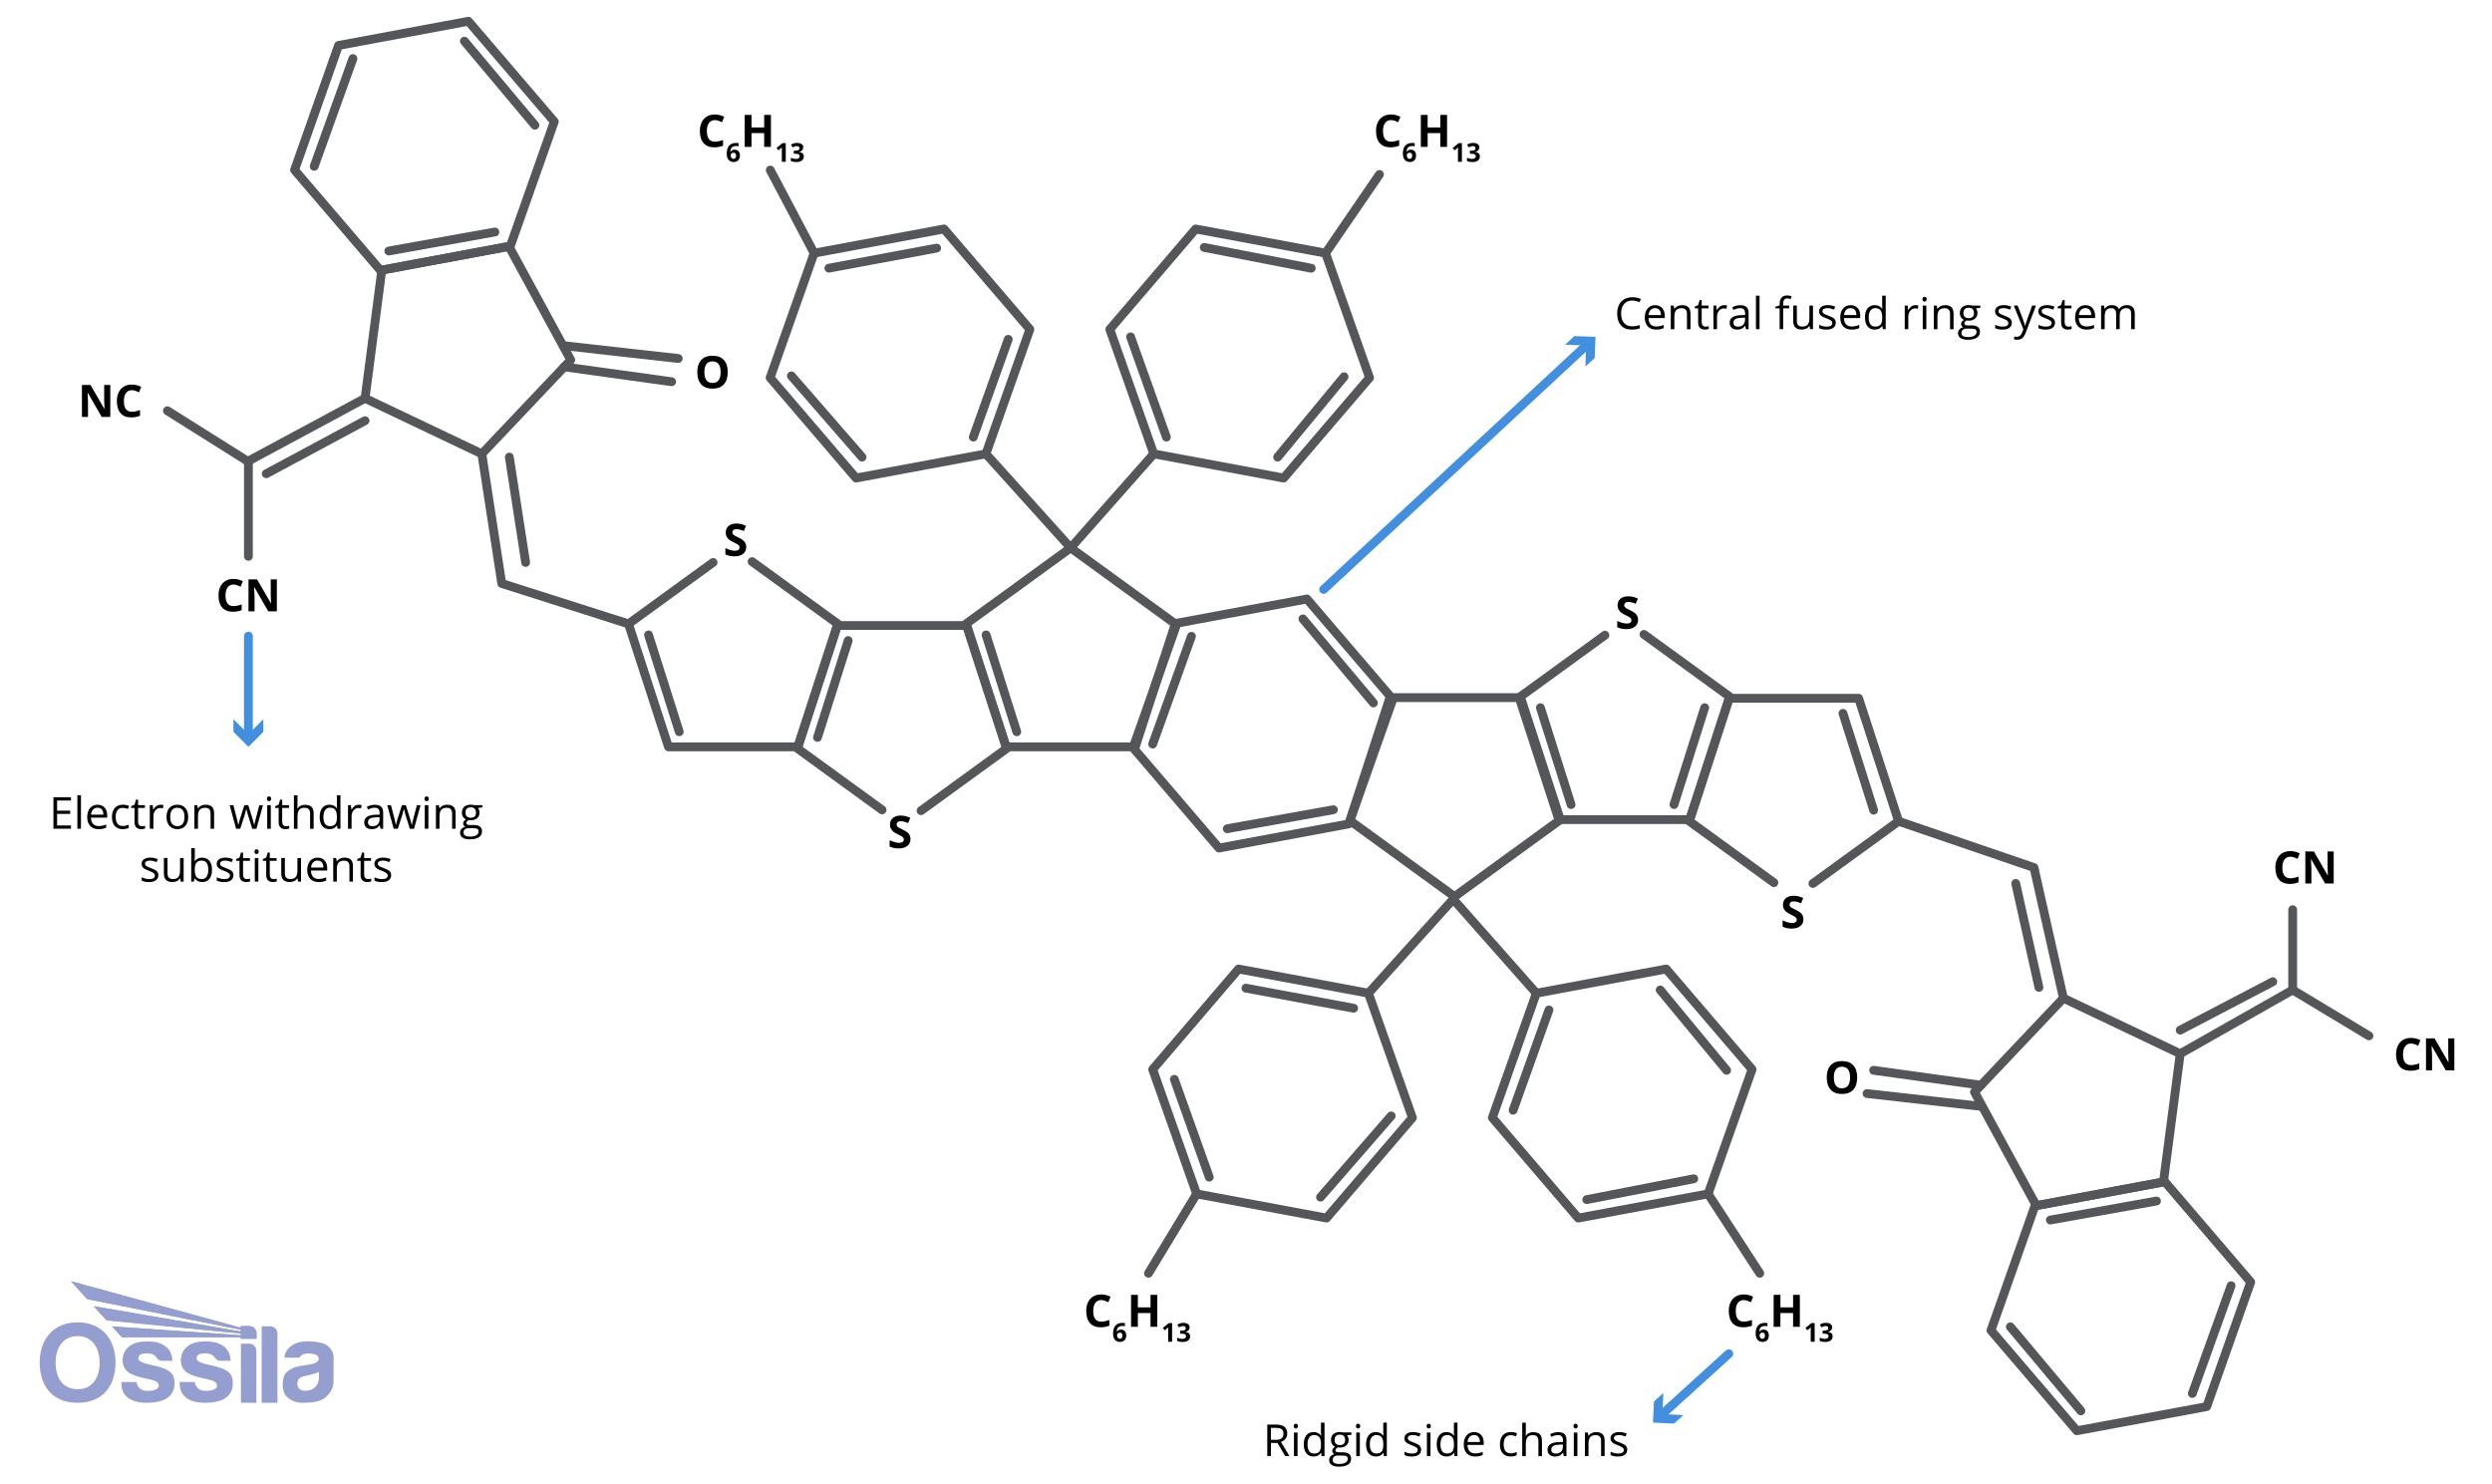 <svg viewBox="0 0 848 505.19" xmlns:xlink="http://www.w3.org/1999/xlink" height="505.19" width="848" xmlns="http://www.w3.org/2000/svg" data-name="Layer 2" id="Layer_2">
  <defs>
    <style>
      .cls-1 {
        stroke: #418fde;
      }

      .cls-1, .cls-2 {
        stroke-linecap: round;
        stroke-linejoin: round;
        stroke-width: 3px;
      }

      .cls-1, .cls-2, .cls-3 {
        fill: none;
      }

      .cls-2 {
        stroke: #54565a;
      }

      .cls-4 {
        clip-path: url(#clippath-1);
      }

      .cls-5 {
        fill: #949fd0;
      }

      .cls-6 {
        clip-path: url(#clippath-3);
      }

      .cls-7 {
        fill: #418fde;
      }

      .cls-8 {
        clip-path: url(#clippath-2);
      }

      .cls-9 {
        clip-path: url(#clippath);
      }
    </style>
    <clipPath id="clippath">
      <rect height="41.42" width="100" y="436.03" x="13.51" class="cls-3"></rect>
    </clipPath>
    <clipPath id="clippath-1">
      <rect height="41.42" width="100" y="436.03" x="13.51" class="cls-3"></rect>
    </clipPath>
    <clipPath id="clippath-2">
      <path d="M24.13,436.03l5.53,6.12,52.26,10.41v.6l-50.05-8.61,4.36,4.8,45.69,4.5v.59c-14.65-1.01-29.15-1.99-43.79-3l3.34,3.68c13.52,0,26.92,0,40.44,0v.51h5.38v-1.79c0-1.39-1.11-2.53-2.47-2.53h-2.91v.56l-57.79-15.84Z" class="cls-3"></path>
    </clipPath>
    <clipPath id="clippath-3">
      <rect height="41.42" width="100" y="436.03" x="13.51" class="cls-3"></rect>
    </clipPath>
  </defs>
  <path d="M313.43,275.91l29.15-21.18-13.6-41.85h-44.01l-13.6,41.85,28.78,20.91" class="cls-2"></path>
  <line y2="250.97" x2="278.19" y1="218.01" x1="288.63" class="cls-2"></line>
  <path d="M255.93,191.15l29.15,21.18-13.6,41.85h-44.01l-13.6-41.85,28.78-20.91" class="cls-2"></path>
  <line y2="216.09" x2="220.69" y1="249.05" x1="231.14" class="cls-2"></line>
  <polygon points="364.33 186.46 328.73 212.33 342.33 254.18 386.34 254.18 399.93 212.33 364.33 186.46" class="cls-2"></polygon>
  <line y2="216.09" x2="335.55" y1="249.05" x1="345.99" class="cls-2"></line>
  <path d="M309.82,285.58c0,.98-.35,1.76-1.06,2.32-.71.57-1.69.85-2.95.85-1.16,0-2.19-.22-3.08-.65v-2.14c.73.33,1.36.56,1.86.69s.97.2,1.4.2c.51,0,.89-.1,1.16-.29.27-.19.41-.48.41-.86,0-.21-.06-.4-.18-.57-.12-.17-.29-.33-.52-.48-.23-.15-.7-.4-1.41-.74-.66-.31-1.16-.61-1.5-.9-.33-.29-.6-.62-.8-1-.2-.38-.3-.83-.3-1.34,0-.96.33-1.72.98-2.27s1.55-.83,2.7-.83c.57,0,1.1.07,1.62.2.51.13,1.05.32,1.61.57l-.74,1.79c-.58-.24-1.06-.4-1.44-.5-.38-.09-.75-.14-1.12-.14-.44,0-.77.1-1,.31-.23.2-.35.47-.35.8,0,.2.05.38.14.53.09.15.24.3.45.44.21.14.69.4,1.46.76,1.02.49,1.71.97,2.09,1.46s.57,1.09.57,1.8Z"></path>
  <path d="M253.93,186.18c0,.98-.35,1.76-1.06,2.32-.71.57-1.69.85-2.95.85-1.16,0-2.19-.22-3.08-.65v-2.14c.73.33,1.36.56,1.86.69.51.13.97.2,1.4.2.51,0,.89-.1,1.16-.29.27-.19.41-.48.41-.86,0-.21-.06-.4-.18-.57-.12-.17-.29-.33-.52-.48-.23-.15-.7-.4-1.41-.74-.66-.31-1.16-.61-1.5-.9-.33-.29-.6-.62-.8-1-.2-.38-.3-.83-.3-1.34,0-.96.33-1.72.98-2.27.65-.55,1.55-.83,2.7-.83.57,0,1.1.07,1.62.2.51.13,1.05.32,1.61.57l-.74,1.79c-.58-.24-1.06-.4-1.44-.5-.38-.09-.75-.14-1.12-.14-.44,0-.77.1-1,.31-.23.2-.35.47-.35.8,0,.2.05.38.14.53s.24.3.45.44c.21.14.69.4,1.46.76,1.02.49,1.71.97,2.09,1.46s.57,1.09.57,1.8Z"></path>
  <g>
    <polygon points="321.23 77.93 277.04 86.16 262.07 128.55 291.3 162.7 335.49 154.47 350.45 112.08 321.23 77.93" class="cls-2"></polygon>
    <line y2="84.44" x2="318.73" y1="91.27" x1="282.07" class="cls-2"></line>
    <line y2="155.57" x2="293.34" y1="127.93" x1="269.3" class="cls-2"></line>
    <line y2="115.49" x2="343.09" y1="148.76" x1="331.2" class="cls-2"></line>
  </g>
  <g>
    <polygon points="458.99 280.4 414.8 288.63 385.57 254.48 400.54 212.09 444.73 203.86 473.95 238.01 458.99 280.4" class="cls-2"></polygon>
    <line y2="275.58" x2="453.74" y1="282.05" x1="417.63" class="cls-2"></line>
    <line y2="216.56" x2="405.43" y1="253.24" x1="392.25" class="cls-2"></line>
    <line y2="239.24" x2="467.36" y1="210.64" x1="443.36" class="cls-2"></line>
  </g>
  <g>
    <polygon points="406.88 77.93 451.07 86.16 466.04 128.55 436.81 162.7 392.62 154.47 377.66 112.08 406.88 77.93" class="cls-2"></polygon>
    <line y2="84.21" x2="409.78" y1="91.3" x1="446.2" class="cls-2"></line>
    <line y2="155.57" x2="434.77" y1="128.23" x1="457.37" class="cls-2"></line>
    <line y2="114.64" x2="384.72" y1="148.76" x1="396.91" class="cls-2"></line>
  </g>
  <polyline points="335.49 154.47 364.33 186.46 392.62 154.47" class="cls-2"></polyline>
  <polygon points="494.96 305.15 459.36 279.28 472.96 237.43 516.97 237.43 530.56 279.28 494.96 305.15" class="cls-2"></polygon>
  <path d="M616.92,300.68l29.15-21.18-13.6-41.85h-44.01l-13.6,41.85,28.78,20.91" class="cls-2"></path>
  <line y2="275.74" x2="637.58" y1="242.78" x1="627.14" class="cls-2"></line>
  <path d="M559.42,215.92l29.15,21.18-13.6,41.85h-44.01l-13.6-41.85,28.78-20.91" class="cls-2"></path>
  <line y2="240.86" x2="524.18" y1="273.83" x1="534.62" class="cls-2"></line>
  <path d="M557.42,210.95c0,.98-.35,1.76-1.06,2.32s-1.69.85-2.95.85c-1.16,0-2.19-.22-3.08-.65v-2.14c.73.33,1.36.56,1.86.69.51.13.97.2,1.39.2.51,0,.89-.1,1.16-.29.27-.19.41-.48.41-.86,0-.21-.06-.4-.18-.57-.12-.17-.29-.33-.52-.48-.23-.15-.7-.4-1.41-.74-.67-.31-1.16-.61-1.5-.9-.33-.29-.6-.62-.8-1-.2-.38-.3-.83-.3-1.34,0-.96.33-1.72.98-2.27.65-.55,1.55-.83,2.7-.83.57,0,1.1.07,1.62.2.51.13,1.05.32,1.61.57l-.74,1.79c-.58-.24-1.06-.4-1.44-.5-.38-.09-.75-.14-1.12-.14-.44,0-.77.1-1,.31-.23.2-.35.47-.35.8,0,.2.05.38.14.53.09.15.24.3.45.44.21.14.69.4,1.46.76,1.02.49,1.71.97,2.09,1.46s.57,1.09.57,1.8Z"></path>
  <line y2="240.86" x2="580.08" y1="273.83" x1="569.64" class="cls-2"></line>
  <path d="M613.69,312.87c0,.98-.35,1.76-1.06,2.32s-1.69.85-2.95.85c-1.16,0-2.19-.22-3.08-.65v-2.14c.73.33,1.36.56,1.86.69.51.13.97.2,1.39.2.51,0,.89-.1,1.16-.29.27-.19.41-.48.41-.86,0-.21-.06-.4-.18-.57-.12-.17-.29-.33-.52-.48-.23-.15-.7-.4-1.41-.74-.67-.31-1.16-.61-1.5-.9-.33-.29-.6-.62-.8-1s-.3-.83-.3-1.34c0-.96.33-1.72.98-2.27.65-.55,1.55-.83,2.7-.83.57,0,1.1.07,1.62.2s1.05.32,1.61.57l-.74,1.79c-.58-.24-1.06-.4-1.44-.5-.38-.09-.75-.14-1.12-.14-.44,0-.77.1-1,.31-.23.2-.35.47-.35.8,0,.2.05.38.14.53.09.15.24.3.45.44.21.14.69.4,1.46.76,1.02.49,1.71.97,2.09,1.46s.57,1.09.57,1.8Z"></path>
  <g>
    <polygon points="421.47 329.79 465.66 338.03 480.63 380.41 451.4 414.56 407.21 406.33 392.25 363.95 421.47 329.79" class="cls-2"></polygon>
    <line y2="336.31" x2="423.97" y1="343.14" x1="460.63" class="cls-2"></line>
    <line y2="407.44" x2="449.36" y1="379.8" x1="473.4" class="cls-2"></line>
    <line y2="367.35" x2="399.62" y1="400.63" x1="411.5" class="cls-2"></line>
  </g>
  <g>
    <polygon points="537.06 414.56 581.25 406.33 596.21 363.95 566.99 329.79 522.8 338.03 507.83 380.41 537.06 414.56" class="cls-2"></polygon>
    <line y2="408.28" x2="539.95" y1="401.19" x1="576.37" class="cls-2"></line>
    <line y2="336.92" x2="564.95" y1="364.27" x1="587.55" class="cls-2"></line>
    <line y2="377.85" x2="514.9" y1="343.73" x1="527.09" class="cls-2"></line>
  </g>
  <polyline points="465.66 338.03 494.51 306.03 522.8 338.03" class="cls-2"></polyline>
  <polygon points="702.16 339.72 741.9 358.63 736.2 402.27 692.94 410.33 671.9 371.68 702.16 339.72" class="cls-2"></polygon>
  <g>
    <polygon points="692.47 410.42 736.66 402.18 765.89 436.33 750.92 478.72 706.73 486.95 677.51 452.8 692.47 410.42" class="cls-2"></polygon>
    <line y2="415.23" x2="697.72" y1="408.76" x1="733.83" class="cls-2"></line>
    <line y2="474.26" x2="746.03" y1="437.58" x1="759.21" class="cls-2"></line>
    <line y2="451.57" x2="684.1" y1="480.18" x1="708.1" class="cls-2"></line>
  </g>
  <polyline points="702.16 339.72 692.14 295.27 646.07 279.51" class="cls-2"></polyline>
  <polyline points="741.9 358.63 780.17 336.92 780.17 309.61" class="cls-2"></polyline>
  <line y2="336.92" x2="780.17" y1="352.54" x1="806.13" class="cls-2"></line>
  <line y2="336.06" x2="693.83" y1="300.68" x1="685.93" class="cls-2"></line>
  <line y2="334.12" x2="773.4" y1="350.59" x1="741.9" class="cls-2"></line>
  <g data-name="blue watermark" id="blue_watermark">
    <g class="cls-9">
      <g class="cls-4">
        <path d="M108.51,468.99c0,.67-.19,2.26-1.42,3.25-1.23.98-2.6,1.23-3.94,1.05-1.33-.17-2.02-1.36-1.98-2.43.04-1.06.5-1.99,2.13-2.44,1.63-.44,3.51-.67,5.22-1.46v2.02ZM109.02,456.97c-3.99-.91-7.2-.39-8.8.43-1.61.81-3.27,2.3-3.42,4.67h5.11s.57-1.37,2.75-1.41c2.18-.04,3.52.47,3.75,1.44.23.97-.58,1.72-1.92,2.05-1.33.33-3.46.56-4.95.87-1.49.31-4.18,1.43-4.84,3.23-.66,1.8-.68,4.24.06,5.9.74,1.67,3.19,3.39,6.44,3.29,3.25-.1,5.86-.31,7.78-2.05,1.92-1.74,2.52-3.56,2.52-5.44s.02-7.6.02-8.24-.5-3.83-4.49-4.74" class="cls-5"></path>
        <path d="M29.66,442.15l52.26,10.41v.6l-50.05-8.61,4.36,4.8,45.69,4.5v.59c-14.65-1.01-29.14-1.99-43.79-3l3.35,3.68c13.52,0,26.92,0,40.44,0v.51h5.38v-1.79c0-1.39-1.11-2.53-2.47-2.53h-2.91v.56l-57.79-15.84,5.53,6.12Z" class="cls-5"></path>
      </g>
      <g class="cls-8">
        <rect height="19.6" width="63.17" y="436.03" x="24.13" class="cls-5"></rect>
      </g>
      <g class="cls-6">
        <path d="M91.95,451.4h-2.91v26.04h5.38v-23.57c0-1.36-1.11-2.47-2.47-2.47" class="cls-5"></path>
        <path d="M84.82,457.3h-2.84v20.14h5.26v-17.72c0-1.33-1.09-2.42-2.42-2.42" class="cls-5"></path>
        <path d="M76.94,466.4c-1.82-1.1-4.06-1.45-6.73-2.11s-3.31-1.34-3.32-1.98c0-.64.37-1.3,1.13-1.49.76-.2,1.99-.35,3.27-.06,1.28.29,1.94,1.53,2.26,1.84.31.31.88.54,1.27.54h3.68c-.13-2.19-.81-3.8-2.4-4.96-1.59-1.16-3.54-1.82-7.53-1.59-3.99.23-6.11,2.28-6.79,4.62-.68,2.34.04,4.74,1.92,5.96,1.88,1.22,4.99,1.84,6.89,2.24,1.9.41,3.37,1,3.27,2.26-.1,1.27-2.23,1.93-4.78,1.61-2.54-.32-2.8-2.93-2.8-2.93h-5.13c-.17,3.35,1.43,5.17,3.5,6.13,2.07.97,5.61,1.32,9.37.48,3.75-.83,5.18-3.5,5.2-5.86.02-2.36-.46-3.62-2.28-4.72" class="cls-5"></path>
        <path d="M57.12,466.4c-1.82-1.1-4.06-1.45-6.73-2.11s-3.31-1.34-3.32-1.98c0-.64.37-1.3,1.13-1.49.76-.2,1.99-.35,3.27-.06,1.28.29,1.94,1.53,2.26,1.84.31.31.88.54,1.27.54h3.68c-.13-2.19-.81-3.8-2.4-4.96-1.59-1.16-3.54-1.82-7.53-1.59-3.99.23-6.11,2.28-6.79,4.62-.68,2.34.04,4.74,1.92,5.96,1.88,1.22,4.99,1.84,6.89,2.24,1.9.41,3.37,1,3.27,2.26-.1,1.27-2.23,1.93-4.78,1.61-2.54-.32-2.8-2.93-2.8-2.93h-5.13c-.17,3.35,1.43,5.17,3.5,6.13,2.07.97,5.61,1.32,9.36.48,3.75-.83,5.19-3.5,5.2-5.86.02-2.36-.46-3.62-2.28-4.72" class="cls-5"></path>
        <path d="M26.4,472.8c-5.19,0-7.48-4.06-7.48-9.05s2.52-9.02,7.49-9.02,7.49,4.04,7.49,9.02-2.31,9.05-7.5,9.05M26.41,450.05c-8.56,0-12.91,6.12-12.91,13.67s3.94,13.71,12.89,13.71,12.93-6.16,12.93-13.71-4.35-13.67-12.91-13.67" class="cls-5"></path>
      </g>
    </g>
  </g>
  <line y2="433.35" x2="390.82" y1="406.33" x1="407.21" class="cls-2"></line>
  <line y2="433.35" x2="598.83" y1="406.33" x1="581.25" class="cls-2"></line>
  <line y2="364.27" x2="637.58" y1="369.34" x1="674.11" class="cls-2"></line>
  <line y2="372.18" x2="635.33" y1="376.53" x1="674.11" class="cls-2"></line>
  <polygon points="163.96 154.47 124.22 135.56 129.93 91.92 173.19 83.86 194.22 122.52 163.96 154.47" class="cls-2"></polygon>
  <g>
    <polygon points="173.65 83.77 129.46 92.01 100.24 57.86 115.2 15.47 159.39 7.24 188.62 41.39 173.65 83.77" class="cls-2"></polygon>
    <line y2="78.96" x2="168.41" y1="85.43" x1="132.3" class="cls-2"></line>
    <line y2="19.93" x2="120.1" y1="56.61" x1="106.92" class="cls-2"></line>
    <line y2="42.62" x2="182.03" y1="14.01" x1="158.03" class="cls-2"></line>
  </g>
  <line y2="129.92" x2="228.55" y1="124.85" x1="192.01" class="cls-2"></line>
  <line y2="122.01" x2="230.8" y1="117.66" x1="192.01" class="cls-2"></line>
  <polyline points="163.96 154.47 170.74 198.58 213.87 212.33" class="cls-2"></polyline>
  <path d="M631.98,366.73c0,1.8-.45,3.18-1.34,4.15-.89.97-2.17,1.45-3.84,1.45s-2.95-.48-3.84-1.45c-.89-.97-1.34-2.36-1.34-4.17s.45-3.19,1.34-4.15,2.18-1.43,3.85-1.43,2.95.48,3.84,1.44c.88.96,1.33,2.35,1.33,4.15ZM624.04,366.73c0,1.21.23,2.13.69,2.75.46.62,1.15.92,2.07.92,1.84,0,2.76-1.22,2.76-3.67s-.92-3.68-2.75-3.68c-.92,0-1.61.31-2.08.93-.47.62-.7,1.53-.7,2.75Z"></path>
  <g>
    <path d="M779.39,291.57c-.87,0-1.54.33-2.02.98-.48.65-.71,1.56-.71,2.73,0,2.43.91,3.64,2.73,3.64.76,0,1.69-.19,2.78-.57v1.93c-.89.37-1.89.56-2.99.56-1.58,0-2.79-.48-3.63-1.44s-1.26-2.34-1.26-4.13c0-1.13.21-2.12.62-2.97.41-.85,1-1.5,1.77-1.96.77-.45,1.67-.68,2.71-.68s2.12.25,3.18.77l-.74,1.88c-.41-.19-.82-.36-1.23-.51-.41-.14-.82-.22-1.21-.22Z"></path>
    <path d="M794.13,300.68h-2.93l-4.73-8.23h-.07c.09,1.45.14,2.49.14,3.11v5.12h-2.06v-10.88h2.91l4.72,8.15h.05c-.07-1.41-.11-2.41-.11-3v-5.15h2.08v10.88Z"></path>
  </g>
  <g>
    <path d="M820.45,355.15c-.87,0-1.54.33-2.02.98-.48.65-.71,1.56-.71,2.73,0,2.43.91,3.64,2.73,3.64.76,0,1.69-.19,2.78-.57v1.93c-.89.37-1.89.56-2.99.56-1.58,0-2.79-.48-3.63-1.44s-1.26-2.34-1.26-4.13c0-1.13.21-2.12.62-2.97.41-.85,1-1.5,1.77-1.96.77-.45,1.67-.68,2.71-.68s2.12.25,3.18.77l-.74,1.88c-.41-.19-.82-.36-1.23-.51-.41-.14-.82-.22-1.21-.22Z"></path>
    <path d="M835.19,364.27h-2.93l-4.73-8.23h-.07c.09,1.45.14,2.49.14,3.11v5.12h-2.06v-10.88h2.91l4.72,8.15h.05c-.07-1.41-.11-2.41-.11-3v-5.15h2.08v10.88Z"></path>
  </g>
  <path d="M247.64,126.67c0,1.8-.45,3.18-1.34,4.15-.89.97-2.17,1.45-3.84,1.45s-2.95-.48-3.84-1.45c-.89-.97-1.34-2.36-1.34-4.17s.45-3.19,1.34-4.15c.9-.95,2.18-1.43,3.85-1.43s2.95.48,3.84,1.44c.89.96,1.33,2.35,1.33,4.15ZM239.7,126.67c0,1.22.23,2.13.69,2.75.46.61,1.15.92,2.07.92,1.84,0,2.76-1.22,2.76-3.67s-.92-3.68-2.75-3.68c-.92,0-1.61.31-2.08.93-.47.62-.7,1.53-.7,2.75Z"></path>
  <g>
    <path d="M79.47,198.94c-.87,0-1.54.33-2.02.98-.48.65-.71,1.56-.71,2.73,0,2.43.91,3.64,2.73,3.64.76,0,1.69-.19,2.77-.57v1.93c-.89.37-1.89.56-2.99.56-1.58,0-2.79-.48-3.63-1.44-.84-.96-1.26-2.34-1.26-4.13,0-1.13.21-2.12.62-2.97s1-1.5,1.77-1.96c.77-.45,1.68-.68,2.71-.68s2.12.26,3.18.77l-.74,1.87c-.41-.19-.82-.36-1.23-.51-.41-.14-.82-.22-1.21-.22Z"></path>
    <path d="M94.21,208.06h-2.93l-4.73-8.23h-.07c.09,1.45.14,2.49.14,3.11v5.12h-2.06v-10.88h2.91l4.72,8.15h.05c-.07-1.41-.11-2.41-.11-3v-5.15h2.08v10.88Z"></path>
  </g>
  <g>
    <path d="M37.53,141.9h-2.93l-4.73-8.23h-.07c.09,1.45.14,2.49.14,3.11v5.12h-2.06v-10.88h2.91l4.72,8.15h.05c-.07-1.41-.11-2.41-.11-3v-5.15h2.08v10.88Z"></path>
    <path d="M44.88,132.79c-.87,0-1.54.33-2.02.98-.48.65-.71,1.56-.71,2.73,0,2.43.91,3.64,2.73,3.64.76,0,1.69-.19,2.77-.57v1.93c-.89.37-1.89.56-2.99.56-1.58,0-2.79-.48-3.63-1.44-.84-.96-1.26-2.34-1.26-4.13,0-1.13.21-2.12.62-2.97s1-1.5,1.77-1.96c.77-.45,1.68-.68,2.71-.68s2.12.26,3.18.77l-.74,1.87c-.41-.19-.82-.36-1.23-.51-.41-.14-.82-.22-1.21-.22Z"></path>
  </g>
  <line y2="191.43" x2="178.87" y1="155.57" x1="173.32" class="cls-2"></line>
  <polyline points="124.22 135.56 84.34 157.01 56.97 139.8" class="cls-2"></polyline>
  <line y2="157.01" x2="84.53" y1="189.35" x1="84.53" class="cls-2"></line>
  <line y2="143.18" x2="124.22" y1="161.24" x1="90.6" class="cls-2"></line>
  <line y2="57.87" x2="262.11" y1="86.16" x1="277.04" class="cls-2"></line>
  <line y2="59.38" x2="469.41" y1="86.16" x1="451.07" class="cls-2"></line>
  <g>
    <path d="M473.35,40.87c-.87,0-1.54.33-2.02.98-.48.65-.71,1.56-.71,2.73,0,2.43.91,3.64,2.73,3.64.76,0,1.69-.19,2.78-.57v1.93c-.89.37-1.89.56-2.99.56-1.58,0-2.79-.48-3.63-1.44-.84-.96-1.26-2.34-1.26-4.13,0-1.13.21-2.12.62-2.97.41-.85,1-1.5,1.77-1.96.77-.45,1.67-.68,2.71-.68s2.12.26,3.18.77l-.74,1.87c-.41-.19-.82-.36-1.23-.51-.41-.14-.82-.22-1.21-.22Z"></path>
    <path d="M477.38,52.37c0-1.25.26-2.19.8-2.8.53-.61,1.33-.92,2.38-.92.36,0,.64.02.85.06v1.07c-.26-.06-.51-.09-.76-.09-.46,0-.83.07-1.12.21-.29.14-.51.34-.65.62-.14.27-.23.66-.26,1.16h.06c.29-.49.74-.74,1.38-.74.57,0,1.01.18,1.33.53.32.36.48.85.48,1.47,0,.68-.19,1.21-.57,1.61s-.91.59-1.59.59c-.47,0-.88-.11-1.23-.33-.35-.22-.62-.53-.81-.95s-.28-.92-.28-1.51ZM479.67,54.08c.29,0,.51-.1.66-.29s.23-.47.23-.82c0-.31-.07-.55-.21-.73-.14-.18-.36-.27-.65-.27-.27,0-.5.09-.7.26s-.29.38-.29.62c0,.34.09.63.27.87.18.24.41.36.69.36Z"></path>
    <path d="M492.42,49.99h-2.3v-4.69h-4.31v4.69h-2.31v-10.88h2.31v4.26h4.31v-4.26h2.3v10.88Z"></path>
    <path d="M497.47,55.06h-1.34v-4.27s.04-.66.04-.66c-.22.22-.38.37-.46.44l-.73.59-.65-.81,2.04-1.63h1.1v6.34Z"></path>
    <path d="M503.41,50.14c0,.4-.12.73-.36,1.01-.24.28-.58.47-1.01.57v.03c.51.06.9.22,1.16.47.26.25.39.58.39,1,0,.61-.22,1.08-.66,1.42s-1.07.51-1.9.51c-.69,0-1.3-.11-1.83-.34v-1.14c.25.12.52.23.81.3.29.08.59.12.88.12.44,0,.77-.08.98-.23s.32-.39.32-.72c0-.3-.12-.51-.36-.63s-.63-.19-1.16-.19h-.48v-1.03h.49c.49,0,.85-.06,1.08-.19.23-.13.34-.35.34-.66,0-.48-.3-.72-.9-.72-.21,0-.42.03-.63.1-.22.07-.46.19-.72.36l-.62-.92c.58-.42,1.27-.62,2.07-.62.66,0,1.17.13,1.55.4.38.27.57.64.57,1.11Z"></path>
  </g>
  <g>
    <path d="M243.27,40.87c-.87,0-1.54.33-2.02.98-.48.65-.71,1.56-.71,2.73,0,2.43.91,3.64,2.73,3.64.76,0,1.69-.19,2.77-.57v1.93c-.89.37-1.89.56-2.99.56-1.58,0-2.79-.48-3.63-1.44-.84-.96-1.26-2.34-1.26-4.13,0-1.13.21-2.12.62-2.97s1-1.5,1.77-1.96c.77-.45,1.68-.68,2.71-.68s2.12.26,3.18.77l-.74,1.87c-.41-.19-.82-.36-1.23-.51-.41-.14-.82-.22-1.21-.22Z"></path>
    <path d="M247.3,52.37c0-1.25.27-2.19.8-2.8.53-.61,1.33-.92,2.38-.92.36,0,.65.02.85.06v1.07c-.26-.06-.51-.09-.76-.09-.46,0-.83.07-1.13.21-.29.14-.51.34-.65.62-.15.27-.23.66-.26,1.16h.06c.29-.49.74-.74,1.38-.74.57,0,1.01.18,1.33.53.32.36.48.85.48,1.47,0,.68-.19,1.21-.57,1.61-.38.39-.91.59-1.59.59-.47,0-.88-.11-1.23-.33-.35-.22-.62-.53-.81-.95-.19-.42-.28-.92-.28-1.51ZM249.59,54.08c.29,0,.51-.1.66-.29s.23-.47.23-.82c0-.31-.07-.55-.21-.73-.14-.18-.36-.27-.65-.27-.27,0-.5.09-.7.26-.19.18-.29.38-.29.62,0,.34.09.63.27.87.18.24.41.36.69.36Z"></path>
    <path d="M262.34,49.99h-2.3v-4.69h-4.31v4.69h-2.31v-10.88h2.31v4.26h4.31v-4.26h2.3v10.88Z"></path>
    <path d="M267.39,55.06h-1.34v-4.27s.03-.66.03-.66c-.22.22-.38.37-.46.44l-.73.59-.65-.81,2.04-1.63h1.1v6.34Z"></path>
    <path d="M273.33,50.14c0,.4-.12.73-.36,1.01-.24.28-.58.47-1.01.57v.03c.51.06.9.22,1.16.47s.4.58.4,1c0,.61-.22,1.08-.66,1.42s-1.07.51-1.9.51c-.69,0-1.3-.11-1.83-.34v-1.14c.25.12.52.23.81.3.29.08.59.12.88.12.44,0,.77-.08.98-.23s.32-.39.32-.72c0-.3-.12-.51-.36-.63-.24-.12-.63-.19-1.16-.19h-.48v-1.03h.49c.49,0,.85-.06,1.08-.19.23-.13.34-.35.34-.66,0-.48-.3-.72-.9-.72-.21,0-.42.03-.64.1s-.45.19-.72.36l-.62-.92c.58-.42,1.27-.62,2.07-.62.66,0,1.17.13,1.56.4.38.27.57.64.57,1.11Z"></path>
  </g>
  <g>
    <path d="M593.39,442.46c-.87,0-1.54.33-2.02.98-.48.65-.71,1.56-.71,2.73,0,2.43.91,3.64,2.73,3.64.76,0,1.69-.19,2.78-.57v1.93c-.89.37-1.89.56-2.99.56-1.58,0-2.79-.48-3.63-1.44s-1.26-2.34-1.26-4.13c0-1.13.21-2.12.62-2.97.41-.85,1-1.5,1.77-1.96.77-.45,1.67-.68,2.71-.68s2.12.25,3.18.77l-.74,1.88c-.41-.19-.82-.36-1.23-.51-.41-.14-.82-.22-1.21-.22Z"></path>
    <path d="M597.42,453.95c0-1.25.26-2.19.8-2.8.53-.61,1.33-.92,2.38-.92.36,0,.64.02.85.06v1.07c-.26-.06-.51-.09-.76-.09-.46,0-.83.07-1.12.21-.29.14-.51.34-.65.62-.14.27-.23.66-.26,1.16h.06c.29-.49.74-.74,1.38-.74.57,0,1.01.18,1.33.53.32.36.48.85.48,1.47,0,.68-.19,1.21-.57,1.61-.38.39-.91.59-1.59.59-.47,0-.88-.11-1.23-.33s-.62-.53-.81-.95-.28-.92-.28-1.5ZM599.71,455.66c.29,0,.51-.1.66-.29s.23-.47.23-.82c0-.31-.07-.55-.21-.73-.14-.18-.36-.27-.65-.27-.27,0-.5.09-.7.26s-.29.38-.29.62c0,.34.09.63.27.87.18.24.41.36.69.36Z"></path>
    <path d="M612.47,451.57h-2.3v-4.69h-4.31v4.69h-2.31v-10.88h2.31v4.26h4.31v-4.26h2.3v10.88Z"></path>
    <path d="M617.51,456.65h-1.34v-4.27s.04-.66.04-.66c-.22.22-.38.37-.46.44l-.73.59-.65-.81,2.04-1.63h1.1v6.34Z"></path>
    <path d="M623.45,451.72c0,.4-.12.73-.36,1.01-.24.28-.58.47-1.01.57v.03c.51.06.9.22,1.16.47.26.25.39.58.39,1,0,.61-.22,1.08-.66,1.42s-1.07.51-1.9.51c-.69,0-1.3-.11-1.83-.34v-1.14c.25.12.52.23.81.3s.59.12.88.12c.44,0,.77-.08.98-.23s.32-.39.32-.72c0-.3-.12-.51-.36-.63-.24-.12-.63-.19-1.16-.19h-.48v-1.03h.49c.49,0,.85-.06,1.08-.19.23-.13.34-.35.34-.66,0-.48-.3-.72-.9-.72-.21,0-.42.04-.63.1-.22.07-.46.19-.72.36l-.62-.92c.58-.42,1.27-.62,2.07-.62.66,0,1.17.13,1.55.4.38.27.57.64.57,1.11Z"></path>
  </g>
  <g>
    <path d="M374.74,442.46c-.87,0-1.54.33-2.02.98-.48.65-.71,1.56-.71,2.73,0,2.43.91,3.64,2.73,3.64.76,0,1.69-.19,2.77-.57v1.93c-.89.37-1.89.56-2.99.56-1.58,0-2.79-.48-3.63-1.44-.84-.96-1.26-2.34-1.26-4.13,0-1.13.21-2.12.62-2.97.41-.85,1-1.5,1.77-1.96.77-.45,1.68-.68,2.71-.68s2.12.25,3.18.77l-.74,1.88c-.41-.19-.82-.36-1.23-.51-.41-.14-.82-.22-1.21-.22Z"></path>
    <path d="M378.77,453.95c0-1.25.27-2.19.8-2.8.53-.61,1.33-.92,2.38-.92.36,0,.65.02.85.06v1.07c-.26-.06-.51-.09-.76-.09-.46,0-.83.07-1.13.21-.29.14-.51.34-.65.62-.15.27-.23.66-.26,1.16h.06c.29-.49.74-.74,1.38-.74.57,0,1.01.18,1.33.53s.48.85.48,1.47c0,.68-.19,1.21-.57,1.61-.38.39-.91.59-1.59.59-.47,0-.88-.11-1.23-.33-.35-.22-.62-.53-.81-.95-.19-.42-.28-.92-.28-1.5ZM381.06,455.66c.29,0,.51-.1.66-.29s.23-.47.23-.82c0-.31-.07-.55-.21-.73s-.36-.27-.65-.27c-.27,0-.5.09-.7.26-.19.18-.29.38-.29.62,0,.34.09.63.27.87.18.24.41.36.69.36Z"></path>
    <path d="M393.81,451.57h-2.3v-4.69h-4.31v4.69h-2.31v-10.88h2.31v4.26h4.31v-4.26h2.3v10.88Z"></path>
    <path d="M398.86,456.65h-1.34v-4.27s.03-.66.03-.66c-.22.22-.38.37-.46.44l-.73.59-.65-.81,2.04-1.63h1.1v6.34Z"></path>
    <path d="M404.8,451.73c0,.4-.12.73-.36,1.01-.24.28-.58.47-1.01.57v.03c.51.06.9.22,1.16.47s.4.58.4,1c0,.61-.22,1.08-.66,1.42s-1.07.51-1.9.51c-.69,0-1.3-.11-1.83-.34v-1.14c.25.12.52.23.81.3s.59.12.88.12c.44,0,.77-.08.98-.23s.32-.39.32-.72c0-.3-.12-.51-.36-.63-.24-.12-.63-.19-1.16-.19h-.48v-1.03h.49c.49,0,.85-.06,1.08-.19s.34-.35.34-.66c0-.48-.3-.72-.9-.72-.21,0-.42.04-.64.1s-.45.19-.72.36l-.62-.92c.58-.42,1.27-.62,2.07-.62.66,0,1.17.13,1.56.4.38.27.57.64.57,1.11Z"></path>
  </g>
  <g>
    <path d="M432.48,491.11v4.45h-1.24v-10.71h2.94c1.31,0,2.28.25,2.91.75.63.5.94,1.26.94,2.27,0,1.42-.72,2.37-2.15,2.87l2.91,4.81h-1.47l-2.59-4.45h-2.23ZM432.48,490.04h1.71c.88,0,1.52-.17,1.93-.52.41-.35.62-.87.62-1.57s-.21-1.22-.63-1.53c-.42-.31-1.09-.47-2.01-.47h-1.62v4.09Z"></path>
    <path d="M440.22,485.36c0-.28.07-.48.21-.61.14-.13.31-.19.51-.19s.36.07.51.2c.14.13.21.33.21.61s-.07.48-.21.61c-.14.13-.31.2-.51.2-.21,0-.38-.07-.51-.2-.14-.13-.21-.34-.21-.61ZM441.54,495.57h-1.22v-8.03h1.22v8.03Z"></path>
    <path d="M449.58,494.49h-.07c-.56.82-1.4,1.22-2.52,1.22-1.05,0-1.87-.36-2.45-1.08-.58-.72-.88-1.74-.88-3.06s.29-2.35.88-3.08,1.4-1.1,2.45-1.1,1.92.4,2.5,1.19h.1l-.05-.58-.03-.56v-3.27h1.21v11.4h-.99l-.16-1.08ZM447.15,494.7c.83,0,1.43-.23,1.81-.68.37-.45.56-1.18.56-2.19v-.26c0-1.14-.19-1.95-.57-2.43-.38-.49-.98-.73-1.81-.73-.71,0-1.26.28-1.64.83-.38.55-.57,1.34-.57,2.35s.19,1.8.56,2.32.93.78,1.66.78Z"></path>
    <path d="M459.88,487.54v.77l-1.49.18c.14.17.26.39.37.67.11.28.16.59.16.93,0,.79-.27,1.41-.81,1.88s-1.27.7-2.21.7c-.24,0-.46-.02-.67-.06-.52.27-.78.62-.78,1.03,0,.22.09.38.27.49.18.1.49.16.93.16h1.42c.87,0,1.54.18,2,.55.47.37.7.9.7,1.6,0,.89-.36,1.57-1.07,2.03-.71.47-1.75.7-3.12.7-1.05,0-1.86-.2-2.43-.59-.57-.39-.85-.94-.85-1.66,0-.49.16-.91.47-1.27.31-.36.75-.6,1.32-.73-.21-.09-.38-.24-.52-.43-.14-.19-.21-.42-.21-.68,0-.29.08-.55.23-.77.16-.22.4-.43.74-.64-.42-.17-.75-.46-1.01-.87-.26-.41-.39-.88-.39-1.41,0-.88.26-1.56.79-2.03.53-.48,1.27-.71,2.24-.71.42,0,.8.05,1.14.15h2.78ZM453.48,496.91c0,.43.18.76.55.99s.89.34,1.58.34c1.02,0,1.78-.15,2.27-.46.49-.31.74-.72.74-1.24,0-.44-.13-.74-.4-.91-.27-.17-.77-.25-1.52-.25h-1.46c-.55,0-.98.13-1.29.4s-.46.64-.46,1.13ZM454.14,490.11c0,.56.16.99.48,1.28s.76.43,1.33.43c1.19,0,1.78-.58,1.78-1.73s-.6-1.81-1.8-1.81c-.57,0-1.01.15-1.32.46s-.46.76-.46,1.37Z"></path>
    <path d="M461.42,485.36c0-.28.07-.48.21-.61.14-.13.31-.19.51-.19s.36.07.51.2c.14.13.21.33.21.61s-.07.48-.21.61c-.14.13-.31.2-.51.2-.21,0-.38-.07-.51-.2-.14-.13-.21-.34-.21-.61ZM462.74,495.57h-1.22v-8.03h1.22v8.03Z"></path>
    <path d="M470.78,494.49h-.07c-.56.82-1.4,1.22-2.52,1.22-1.05,0-1.87-.36-2.45-1.08-.58-.72-.88-1.74-.88-3.06s.29-2.35.88-3.08,1.4-1.1,2.45-1.1,1.92.4,2.5,1.19h.1l-.05-.58-.03-.56v-3.27h1.21v11.4h-.99l-.16-1.08ZM468.35,494.7c.83,0,1.43-.23,1.81-.68.37-.45.56-1.18.56-2.19v-.26c0-1.14-.19-1.95-.57-2.43-.38-.49-.98-.73-1.81-.73-.71,0-1.26.28-1.64.83-.38.55-.57,1.34-.57,2.35s.19,1.8.56,2.32.93.78,1.66.78Z"></path>
    <path d="M483.59,493.38c0,.75-.28,1.32-.83,1.73s-1.34.61-2.34.61c-1.07,0-1.9-.17-2.49-.51v-1.13c.38.2.8.35,1.24.46.44.11.87.17,1.28.17.63,0,1.12-.1,1.46-.3.34-.2.51-.51.51-.93,0-.31-.13-.58-.41-.8-.27-.22-.8-.48-1.59-.79-.75-.28-1.28-.52-1.59-.73-.31-.21-.55-.44-.7-.71-.15-.26-.23-.58-.23-.94,0-.65.27-1.17.8-1.55.53-.38,1.26-.57,2.19-.57.86,0,1.71.18,2.53.53l-.43.99c-.81-.33-1.54-.5-2.19-.5-.58,0-1.01.09-1.3.27s-.44.43-.44.75c0,.21.05.4.17.55.11.15.29.29.53.43s.71.33,1.41.59c.95.35,1.6.7,1.93,1.05.33.35.5.79.5,1.33Z"></path>
    <path d="M485.46,485.36c0-.28.07-.48.21-.61.14-.13.31-.19.51-.19s.36.07.51.2c.14.13.21.33.21.61s-.07.48-.21.61c-.14.13-.31.2-.51.2-.21,0-.38-.07-.51-.2-.14-.13-.21-.34-.21-.61ZM486.78,495.57h-1.22v-8.03h1.22v8.03Z"></path>
    <path d="M494.82,494.49h-.07c-.56.82-1.4,1.22-2.52,1.22-1.05,0-1.87-.36-2.45-1.08-.58-.72-.88-1.74-.88-3.06s.29-2.35.88-3.08,1.4-1.1,2.45-1.1,1.92.4,2.5,1.19h.1l-.05-.58-.03-.56v-3.27h1.21v11.4h-.99l-.16-1.08ZM492.39,494.7c.83,0,1.43-.23,1.81-.68.37-.45.56-1.18.56-2.19v-.26c0-1.14-.19-1.95-.57-2.43-.38-.49-.98-.73-1.81-.73-.71,0-1.26.28-1.64.83-.38.55-.57,1.34-.57,2.35s.19,1.8.56,2.32.93.78,1.66.78Z"></path>
    <path d="M501.94,495.71c-1.19,0-2.12-.36-2.81-1.08-.69-.72-1.03-1.73-1.03-3.01s.32-2.32.96-3.08c.64-.76,1.49-1.14,2.57-1.14,1.01,0,1.8.33,2.39.99.59.66.88,1.54.88,2.62v.77h-5.53c.02.94.26,1.66.71,2.15.45.49,1.09.73,1.91.73.86,0,1.72-.18,2.56-.54v1.08c-.43.19-.84.32-1.22.4-.38.08-.85.12-1.39.12ZM501.61,488.41c-.64,0-1.16.21-1.54.63-.38.42-.61,1-.68,1.74h4.2c0-.77-.17-1.35-.51-1.76-.34-.41-.83-.61-1.46-.61Z"></path>
    <path d="M514.07,495.71c-1.16,0-2.06-.36-2.7-1.07-.64-.71-.96-1.73-.96-3.04s.32-2.38.97-3.11c.65-.73,1.57-1.1,2.77-1.1.38,0,.77.04,1.16.12s.69.18.91.29l-.37,1.03c-.27-.11-.56-.2-.88-.27-.32-.07-.6-.11-.84-.11-1.63,0-2.45,1.04-2.45,3.12,0,.99.2,1.74.6,2.27.4.53.99.79,1.77.79.67,0,1.35-.14,2.06-.43v1.08c-.54.28-1.21.42-2.03.42Z"></path>
    <path d="M523.5,495.57v-5.19c0-.65-.15-1.14-.45-1.46-.3-.32-.76-.48-1.4-.48-.84,0-1.46.23-1.85.69-.39.46-.58,1.21-.58,2.26v4.2h-1.22v-11.4h1.22v3.45c0,.42-.02.76-.06,1.03h.07c.24-.39.58-.69,1.02-.91.44-.22.95-.33,1.51-.33.98,0,1.72.23,2.21.7.49.47.74,1.21.74,2.22v5.24h-1.22Z"></path>
    <path d="M532.15,495.57l-.24-1.14h-.06c-.4.5-.8.84-1.2,1.02-.4.18-.89.27-1.49.27-.8,0-1.42-.21-1.87-.62-.45-.41-.68-.99-.68-1.75,0-1.62,1.3-2.47,3.89-2.55l1.36-.04v-.5c0-.63-.13-1.09-.41-1.39-.27-.3-.7-.45-1.3-.45-.67,0-1.43.21-2.27.62l-.37-.93c.39-.21.83-.38,1.3-.51.47-.12.94-.18,1.42-.18.96,0,1.67.21,2.13.64.46.42.69,1.11.69,2.04v5.48h-.9ZM529.4,494.71c.76,0,1.35-.21,1.78-.62.43-.42.65-1,.65-1.74v-.72l-1.21.05c-.97.03-1.66.18-2.09.45-.43.27-.64.68-.64,1.24,0,.44.13.77.4,1,.27.23.64.34,1.12.34Z"></path>
    <path d="M535.45,485.36c0-.28.07-.48.21-.61.14-.13.31-.19.51-.19s.36.07.51.2c.14.13.21.33.21.61s-.07.48-.21.61c-.14.13-.31.2-.51.2-.21,0-.38-.07-.51-.2-.14-.13-.21-.34-.21-.61ZM536.77,495.57h-1.22v-8.03h1.22v8.03Z"></path>
    <path d="M544.84,495.57v-5.19c0-.65-.15-1.14-.45-1.46-.3-.32-.76-.48-1.4-.48-.84,0-1.46.23-1.85.68s-.59,1.2-.59,2.25v4.21h-1.22v-8.03h.99l.2,1.1h.06c.25-.4.6-.7,1.05-.92.45-.22.95-.33,1.5-.33.97,0,1.69.23,2.18.7.49.47.73,1.21.73,2.24v5.24h-1.22Z"></path>
    <path d="M553.73,493.38c0,.75-.28,1.32-.83,1.73s-1.34.61-2.34.61c-1.07,0-1.9-.17-2.49-.51v-1.13c.38.2.8.35,1.24.46.44.11.87.17,1.28.17.63,0,1.12-.1,1.46-.3.34-.2.51-.51.51-.93,0-.31-.13-.58-.41-.8-.27-.22-.8-.48-1.59-.79-.75-.28-1.28-.52-1.59-.73-.31-.21-.55-.44-.7-.71-.15-.26-.23-.58-.23-.94,0-.65.27-1.17.8-1.55.53-.38,1.26-.57,2.19-.57.86,0,1.71.18,2.53.53l-.43.99c-.81-.33-1.54-.5-2.19-.5-.58,0-1.01.09-1.3.27s-.44.43-.44.75c0,.21.05.4.17.55.11.15.29.29.53.43s.71.33,1.41.59c.95.35,1.6.7,1.93,1.05.33.35.5.79.5,1.33Z"></path>
  </g>
  <g>
    <line y2="481.86" x2="565.02" y1="460.74" x1="588.29" class="cls-1"></line>
    <polygon points="566.03 474.08 565.68 481.27 572.86 481.61 569.67 484.51 562.48 484.17 562.83 476.98 566.03 474.08" class="cls-7"></polygon>
  </g>
  <g>
    <line y2="116.98" x2="540.41" y1="200.61" x1="450.41" class="cls-1"></line>
    <polygon points="539.5 124.77 539.76 117.58 532.57 117.32 535.74 114.38 542.93 114.64 542.66 121.83 539.5 124.77" class="cls-7"></polygon>
  </g>
  <g>
    <path d="M555.45,102.28c-1.18,0-2.11.39-2.79,1.17-.68.78-1.02,1.86-1.02,3.22s.33,2.48.99,3.25c.66.76,1.59,1.15,2.81,1.15.75,0,1.6-.13,2.56-.4v1.09c-.74.28-1.66.42-2.75.42-1.58,0-2.79-.48-3.65-1.44-.86-.96-1.29-2.32-1.29-4.08,0-1.1.21-2.07.62-2.9.41-.83,1.01-1.47,1.79-1.92.78-.45,1.7-.67,2.75-.67,1.12,0,2.1.21,2.94.62l-.53,1.07c-.81-.38-1.62-.57-2.43-.57Z"></path>
    <path d="M563.54,112.17c-1.19,0-2.12-.36-2.81-1.08-.69-.72-1.03-1.73-1.03-3.01s.32-2.32.96-3.08c.64-.76,1.49-1.14,2.57-1.14,1.01,0,1.8.33,2.39.99.59.66.88,1.54.88,2.62v.77h-5.53c.02.94.26,1.66.71,2.15.45.49,1.09.73,1.91.73.86,0,1.72-.18,2.56-.54v1.08c-.43.19-.84.32-1.22.4-.38.08-.85.12-1.39.12ZM563.21,104.87c-.64,0-1.16.21-1.54.63-.38.42-.61,1-.68,1.74h4.2c0-.77-.17-1.35-.51-1.76-.34-.41-.83-.61-1.46-.61Z"></path>
    <path d="M574.06,112.03v-5.19c0-.65-.15-1.14-.45-1.46-.3-.32-.76-.48-1.4-.48-.84,0-1.46.23-1.85.68s-.59,1.2-.59,2.25v4.21h-1.22v-8.03h.99l.2,1.1h.06c.25-.4.6-.7,1.05-.92.45-.22.95-.33,1.5-.33.97,0,1.69.23,2.18.7.49.47.73,1.21.73,2.24v5.24h-1.22Z"></path>
    <path d="M580.36,111.17c.21,0,.42-.02.62-.05.2-.03.36-.06.48-.1v.93c-.13.06-.33.12-.58.16-.26.04-.49.06-.69.06-1.55,0-2.33-.82-2.33-2.45v-4.78h-1.15v-.59l1.15-.51.51-1.71h.7v1.86h2.33v.95h-2.33v4.72c0,.48.11.85.34,1.11.23.26.54.39.94.39Z"></path>
    <path d="M586.73,103.85c.36,0,.68.03.96.09l-.17,1.13c-.33-.07-.62-.11-.88-.11-.65,0-1.21.26-1.67.79-.46.53-.69,1.18-.69,1.97v4.31h-1.22v-8.03h1l.14,1.49h.06c.3-.52.66-.92,1.08-1.21s.88-.42,1.38-.42Z"></path>
    <path d="M594.13,112.03l-.24-1.14h-.06c-.4.5-.8.84-1.2,1.02-.4.18-.89.27-1.49.27-.8,0-1.42-.21-1.87-.62-.45-.41-.68-.99-.68-1.75,0-1.62,1.3-2.47,3.89-2.55l1.36-.04v-.5c0-.63-.13-1.09-.41-1.39-.27-.3-.7-.45-1.3-.45-.67,0-1.43.21-2.27.62l-.37-.93c.39-.21.83-.38,1.3-.51.47-.12.94-.18,1.42-.18.96,0,1.67.21,2.13.64.46.42.69,1.11.69,2.04v5.48h-.9ZM591.38,111.17c.76,0,1.35-.21,1.78-.62.43-.42.65-1,.65-1.74v-.72l-1.21.05c-.97.03-1.66.18-2.09.45-.43.27-.64.68-.64,1.24,0,.44.13.77.4,1,.27.23.64.34,1.12.34Z"></path>
    <path d="M598.75,112.03h-1.22v-11.4h1.22v11.4Z"></path>
    <path d="M608.84,104.95h-2.04v7.08h-1.21v-7.08h-1.44v-.55l1.44-.44v-.45c0-1.97.86-2.96,2.58-2.96.42,0,.92.08,1.49.26l-.32.97c-.47-.15-.87-.23-1.2-.23-.46,0-.8.15-1.02.46-.22.3-.33.79-.33,1.47v.52h2.04v.95Z"></path>
    <path d="M611.45,104v5.21c0,.66.15,1.14.45,1.46.3.32.76.48,1.4.48.84,0,1.45-.23,1.84-.69.39-.46.58-1.21.58-2.25v-4.22h1.22v8.03h-1l-.18-1.08h-.07c-.25.39-.59.7-1.04.91-.44.21-.95.31-1.51.31-.98,0-1.71-.23-2.19-.7-.49-.46-.73-1.21-.73-2.23v-5.25h1.23Z"></path>
    <path d="M624.69,109.84c0,.75-.28,1.32-.83,1.73s-1.34.61-2.34.61c-1.07,0-1.9-.17-2.49-.51v-1.13c.38.2.8.35,1.24.46.44.11.87.17,1.28.17.63,0,1.12-.1,1.46-.3.34-.2.51-.51.51-.93,0-.31-.13-.58-.41-.8-.27-.22-.8-.48-1.59-.79-.75-.28-1.28-.52-1.59-.73-.31-.21-.55-.44-.7-.71-.15-.26-.23-.58-.23-.94,0-.65.27-1.17.8-1.55.53-.38,1.26-.57,2.19-.57.86,0,1.71.18,2.53.53l-.43.99c-.81-.33-1.54-.5-2.19-.5-.58,0-1.01.09-1.3.27s-.44.43-.44.75c0,.21.05.4.17.55.11.15.29.29.53.43s.71.33,1.41.59c.95.35,1.6.7,1.93,1.05.33.35.5.79.5,1.33Z"></path>
    <path d="M630.06,112.17c-1.19,0-2.12-.36-2.81-1.08-.69-.72-1.03-1.73-1.03-3.01s.32-2.32.96-3.08c.64-.76,1.49-1.14,2.57-1.14,1.01,0,1.8.33,2.39.99.59.66.88,1.54.88,2.62v.77h-5.53c.02.94.26,1.66.71,2.15.45.49,1.09.73,1.91.73.86,0,1.72-.18,2.56-.54v1.08c-.43.19-.84.32-1.22.4-.38.08-.85.12-1.39.12ZM629.73,104.87c-.64,0-1.16.21-1.54.63-.38.42-.61,1-.68,1.74h4.2c0-.77-.17-1.35-.51-1.76-.34-.41-.83-.61-1.46-.61Z"></path>
    <path d="M640.55,110.95h-.07c-.56.82-1.4,1.22-2.52,1.22-1.05,0-1.87-.36-2.45-1.08-.58-.72-.88-1.74-.88-3.06s.29-2.35.88-3.08,1.4-1.1,2.45-1.1,1.92.4,2.5,1.19h.1l-.05-.58-.03-.56v-3.27h1.21v11.4h-.99l-.16-1.08ZM638.12,111.16c.83,0,1.43-.23,1.81-.68.37-.45.56-1.18.56-2.19v-.26c0-1.14-.19-1.95-.57-2.43-.38-.49-.98-.73-1.81-.73-.71,0-1.26.28-1.64.83-.38.55-.57,1.34-.57,2.35s.19,1.8.56,2.32.93.78,1.66.78Z"></path>
    <path d="M651.83,103.85c.36,0,.68.03.96.09l-.17,1.13c-.33-.07-.62-.11-.88-.11-.65,0-1.21.26-1.67.79-.46.53-.69,1.18-.69,1.97v4.31h-1.22v-8.03h1l.14,1.49h.06c.3-.52.66-.92,1.08-1.21s.88-.42,1.38-.42Z"></path>
    <path d="M654.19,101.82c0-.28.07-.48.21-.61.14-.13.31-.19.51-.19s.36.07.51.2c.14.13.21.33.21.61s-.07.48-.21.61c-.14.13-.31.2-.51.2-.21,0-.38-.07-.51-.2-.14-.13-.21-.34-.21-.61ZM655.51,112.03h-1.22v-8.03h1.22v8.03Z"></path>
    <path d="M663.58,112.03v-5.19c0-.65-.15-1.14-.45-1.46-.3-.32-.76-.48-1.4-.48-.84,0-1.46.23-1.85.68s-.59,1.2-.59,2.25v4.21h-1.22v-8.03h.99l.2,1.1h.06c.25-.4.6-.7,1.05-.92.45-.22.95-.33,1.5-.33.97,0,1.69.23,2.18.7.49.47.73,1.21.73,2.24v5.24h-1.22Z"></path>
    <path d="M673.87,104v.77l-1.49.18c.14.17.26.39.37.67.11.28.16.59.16.93,0,.79-.27,1.41-.81,1.88s-1.27.7-2.21.7c-.24,0-.46-.02-.67-.06-.52.27-.78.62-.78,1.03,0,.22.09.38.27.49.18.1.49.16.93.16h1.42c.87,0,1.54.18,2,.55.47.37.7.9.7,1.6,0,.89-.36,1.57-1.07,2.03-.71.47-1.75.7-3.12.7-1.05,0-1.86-.2-2.43-.59-.57-.39-.85-.94-.85-1.66,0-.49.16-.91.47-1.27.31-.36.75-.6,1.32-.73-.21-.09-.38-.24-.52-.43-.14-.19-.21-.42-.21-.68,0-.29.08-.55.23-.77.16-.22.4-.43.74-.64-.42-.17-.75-.46-1.01-.87-.26-.41-.39-.88-.39-1.41,0-.88.26-1.56.79-2.03.53-.48,1.27-.71,2.24-.71.42,0,.8.05,1.14.15h2.78ZM667.46,113.38c0,.43.18.76.55.99s.89.34,1.58.34c1.02,0,1.78-.15,2.27-.46.49-.31.74-.72.74-1.24,0-.44-.13-.74-.4-.91-.27-.17-.77-.25-1.52-.25h-1.46c-.55,0-.98.13-1.29.4s-.46.64-.46,1.13ZM668.12,106.57c0,.56.16.99.48,1.28s.76.43,1.33.43c1.19,0,1.78-.58,1.78-1.73s-.6-1.81-1.8-1.81c-.57,0-1.01.15-1.32.46s-.46.76-.46,1.37Z"></path>
    <path d="M684.59,109.84c0,.75-.28,1.32-.83,1.73s-1.34.61-2.34.61c-1.07,0-1.9-.17-2.49-.51v-1.13c.38.2.8.35,1.24.46.44.11.87.17,1.28.17.63,0,1.12-.1,1.46-.3.34-.2.51-.51.51-.93,0-.31-.13-.58-.41-.8-.27-.22-.8-.48-1.59-.79-.75-.28-1.28-.52-1.59-.73-.31-.21-.55-.44-.7-.71-.15-.26-.23-.58-.23-.94,0-.65.27-1.17.8-1.55.53-.38,1.26-.57,2.19-.57.86,0,1.71.18,2.53.53l-.43.99c-.81-.33-1.54-.5-2.19-.5-.58,0-1.01.09-1.3.27s-.44.43-.44.75c0,.21.05.4.17.55.11.15.29.29.53.43s.71.33,1.41.59c.95.35,1.6.7,1.93,1.05.33.35.5.79.5,1.33Z"></path>
    <path d="M685.29,104h1.3l1.76,4.58c.39,1.04.62,1.8.72,2.26h.06c.06-.25.2-.67.4-1.28.2-.6.87-2.46,1.99-5.56h1.3l-3.45,9.14c-.34.9-.74,1.54-1.2,1.92-.46.38-1.02.57-1.68.57-.37,0-.74-.04-1.1-.12v-.97c.27.06.57.09.9.09.84,0,1.43-.47,1.79-1.41l.45-1.14-3.24-8.07Z"></path>
    <path d="M699.3,109.84c0,.75-.28,1.32-.83,1.73s-1.34.61-2.34.61c-1.07,0-1.9-.17-2.49-.51v-1.13c.38.2.8.35,1.24.46.44.11.87.17,1.28.17.63,0,1.12-.1,1.46-.3.34-.2.51-.51.51-.93,0-.31-.13-.58-.41-.8-.27-.22-.8-.48-1.59-.79-.75-.28-1.28-.52-1.59-.73-.31-.21-.55-.44-.7-.71-.15-.26-.23-.58-.23-.94,0-.65.27-1.17.8-1.55.53-.38,1.26-.57,2.19-.57.86,0,1.71.18,2.53.53l-.43.99c-.81-.33-1.54-.5-2.19-.5-.58,0-1.01.09-1.3.27s-.44.43-.44.75c0,.21.05.4.17.55.11.15.29.29.53.43s.71.33,1.41.59c.95.35,1.6.7,1.93,1.05.33.35.5.79.5,1.33Z"></path>
    <path d="M703.87,111.17c.21,0,.42-.02.62-.05.2-.03.36-.06.48-.1v.93c-.13.06-.33.12-.58.16-.26.04-.49.06-.69.06-1.55,0-2.33-.82-2.33-2.45v-4.78h-1.15v-.59l1.15-.51.51-1.71h.7v1.86h2.33v.95h-2.33v4.72c0,.48.11.85.34,1.11.23.26.54.39.94.39Z"></path>
    <path d="M709.97,112.17c-1.19,0-2.12-.36-2.81-1.08-.69-.72-1.03-1.73-1.03-3.01s.32-2.32.96-3.08c.64-.76,1.49-1.14,2.57-1.14,1.01,0,1.8.33,2.39.99.59.66.88,1.54.88,2.62v.77h-5.53c.02.94.26,1.66.71,2.15.45.49,1.09.73,1.91.73.86,0,1.72-.18,2.56-.54v1.08c-.43.19-.84.32-1.22.4-.38.08-.85.12-1.39.12ZM709.64,104.87c-.64,0-1.16.21-1.54.63-.38.42-.61,1-.68,1.74h4.2c0-.77-.17-1.35-.51-1.76-.34-.41-.83-.61-1.46-.61Z"></path>
    <path d="M725.22,112.03v-5.22c0-.64-.14-1.12-.41-1.44-.27-.32-.7-.48-1.28-.48-.76,0-1.32.22-1.68.65s-.54,1.1-.54,2.01v4.48h-1.22v-5.22c0-.64-.14-1.12-.41-1.44-.27-.32-.7-.48-1.28-.48-.76,0-1.32.23-1.67.68-.35.46-.53,1.2-.53,2.25v4.21h-1.22v-8.03h.99l.2,1.1h.06c.23-.39.55-.7.97-.92.42-.22.88-.33,1.4-.33,1.25,0,2.08.45,2.46,1.36h.06c.24-.42.59-.75,1.04-1s.97-.37,1.55-.37c.91,0,1.59.23,2.04.7.45.47.68,1.21.68,2.24v5.24h-1.21Z"></path>
  </g>
  <g>
    <line y2="250.75" x2="84.53" y1="216.49" x1="84.53" class="cls-1"></line>
    <polygon points="79.44 244.78 84.53 249.87 89.61 244.78 89.61 249.09 84.53 254.18 79.44 249.09 79.44 244.78" class="cls-7"></polygon>
  </g>
  <g>
    <path d="M24.15,282.05h-5.97v-10.71h5.97v1.11h-4.72v3.45h4.44v1.1h-4.44v3.94h4.72v1.11Z"></path>
    <path d="M27.55,282.05h-1.22v-11.4h1.22v11.4Z"></path>
    <path d="M33.52,282.2c-1.19,0-2.12-.36-2.81-1.08s-1.03-1.73-1.03-3.01.32-2.32.96-3.08c.64-.76,1.49-1.14,2.57-1.14,1.01,0,1.8.33,2.39.99.59.66.88,1.54.88,2.62v.77h-5.53c.02.94.26,1.66.71,2.15.45.49,1.09.73,1.91.73.86,0,1.72-.18,2.56-.54v1.08c-.43.19-.84.32-1.22.4-.38.08-.85.12-1.39.12ZM33.19,274.9c-.64,0-1.16.21-1.54.63s-.61,1-.68,1.74h4.2c0-.77-.17-1.35-.51-1.76-.34-.41-.83-.61-1.46-.61Z"></path>
    <path d="M41.76,282.2c-1.16,0-2.06-.36-2.7-1.07-.64-.71-.96-1.73-.96-3.04s.32-2.38.97-3.11,1.57-1.1,2.77-1.1c.39,0,.77.04,1.16.12s.69.18.91.29l-.37,1.03c-.27-.11-.56-.2-.88-.27-.32-.07-.6-.11-.84-.11-1.63,0-2.45,1.04-2.45,3.12,0,.99.2,1.74.6,2.27.4.53.99.79,1.77.79.67,0,1.35-.14,2.06-.43v1.08c-.54.28-1.21.42-2.03.42Z"></path>
    <path d="M48.28,281.2c.21,0,.42-.02.62-.05.2-.03.36-.06.48-.1v.93c-.13.06-.33.12-.58.16-.26.04-.49.06-.69.06-1.55,0-2.33-.82-2.33-2.45v-4.78h-1.15v-.59l1.15-.51.51-1.71h.7v1.86h2.33v.95h-2.33v4.72c0,.48.11.85.34,1.11s.54.39.94.39Z"></path>
    <path d="M54.65,273.88c.36,0,.68.03.96.09l-.17,1.13c-.33-.07-.62-.11-.88-.11-.65,0-1.21.26-1.67.79-.46.53-.69,1.18-.69,1.97v4.31h-1.22v-8.03h1l.14,1.49h.06c.3-.52.66-.92,1.08-1.21s.88-.42,1.38-.42Z"></path>
    <path d="M64.04,278.03c0,1.31-.33,2.33-.99,3.07-.66.74-1.57,1.1-2.73,1.1-.72,0-1.35-.17-1.91-.51-.56-.34-.99-.82-1.29-1.45-.3-.63-.45-1.37-.45-2.21,0-1.31.33-2.33.98-3.06.65-.73,1.56-1.09,2.72-1.09s2.02.37,2.68,1.12c.66.75.99,1.76.99,3.03ZM57.92,278.03c0,1.03.21,1.81.62,2.34.41.54,1.01.81,1.81.81s1.4-.27,1.81-.8c.41-.53.62-1.32.62-2.35s-.21-1.79-.62-2.33c-.41-.53-1.02-.79-1.83-.79s-1.4.26-1.8.78-.61,1.3-.61,2.34Z"></path>
    <path d="M71.66,282.05v-5.19c0-.65-.15-1.14-.45-1.46s-.76-.48-1.4-.48c-.84,0-1.46.23-1.85.68s-.59,1.2-.59,2.25v4.21h-1.22v-8.03h.99l.2,1.1h.06c.25-.4.6-.7,1.05-.92.45-.22.95-.33,1.5-.33.97,0,1.69.23,2.18.7.49.47.73,1.21.73,2.24v5.24h-1.22Z"></path>
    <path d="M85.83,282.05l-1.47-4.71c-.09-.29-.27-.94-.52-1.96h-.06c-.2.85-.37,1.51-.51,1.98l-1.52,4.7h-1.41l-2.19-8.03h1.27c.52,2.02.91,3.55,1.18,4.61.27,1.05.43,1.76.46,2.13h.06c.05-.28.14-.64.26-1.08.12-.44.22-.79.31-1.05l1.47-4.61h1.32l1.44,4.61c.27.84.46,1.54.56,2.12h.06c.02-.18.07-.45.16-.81.08-.37.59-2.34,1.53-5.91h1.26l-2.22,8.03h-1.44Z"></path>
    <path d="M90.83,271.85c0-.28.07-.48.21-.61.14-.13.31-.19.51-.19s.36.07.51.2.21.33.21.61-.07.48-.21.61c-.14.13-.31.2-.51.2-.21,0-.38-.07-.51-.2-.14-.13-.21-.34-.21-.61ZM92.15,282.05h-1.22v-8.03h1.22v8.03Z"></path>
    <path d="M97.32,281.2c.21,0,.42-.02.62-.05.2-.03.36-.06.48-.1v.93c-.13.06-.33.12-.58.16-.26.04-.49.06-.69.06-1.55,0-2.33-.82-2.33-2.45v-4.78h-1.15v-.59l1.15-.51.51-1.71h.7v1.86h2.33v.95h-2.33v4.72c0,.48.11.85.34,1.11s.54.39.94.39Z"></path>
    <path d="M105.52,282.05v-5.19c0-.65-.15-1.14-.45-1.46s-.76-.48-1.4-.48c-.84,0-1.46.23-1.85.69-.39.46-.58,1.21-.58,2.26v4.2h-1.22v-11.4h1.22v3.45c0,.42-.02.76-.06,1.03h.07c.24-.39.58-.69,1.02-.91.44-.22.95-.33,1.51-.33.98,0,1.72.23,2.21.7.49.47.74,1.21.74,2.22v5.24h-1.22Z"></path>
    <path d="M114.7,280.98h-.07c-.56.82-1.4,1.22-2.52,1.22-1.05,0-1.87-.36-2.45-1.08-.58-.72-.88-1.74-.88-3.06s.29-2.35.88-3.08,1.4-1.1,2.45-1.1,1.92.4,2.5,1.19h.1l-.05-.58-.03-.56v-3.27h1.22v11.4h-.99l-.16-1.08ZM112.27,281.18c.83,0,1.43-.23,1.81-.68.37-.45.56-1.18.56-2.19v-.26c0-1.14-.19-1.95-.57-2.43-.38-.49-.98-.73-1.81-.73-.71,0-1.26.28-1.64.83-.38.55-.57,1.34-.57,2.35s.19,1.8.56,2.32.93.78,1.66.78Z"></path>
    <path d="M122.09,273.88c.36,0,.68.03.96.09l-.17,1.13c-.33-.07-.62-.11-.88-.11-.65,0-1.21.26-1.67.79-.46.53-.69,1.18-.69,1.97v4.31h-1.22v-8.03h1l.14,1.49h.06c.3-.52.66-.92,1.08-1.21s.88-.42,1.38-.42Z"></path>
    <path d="M129.48,282.05l-.24-1.14h-.06c-.4.5-.8.84-1.2,1.02-.4.18-.89.27-1.49.27-.8,0-1.42-.21-1.87-.62-.45-.41-.68-.99-.68-1.75,0-1.62,1.3-2.47,3.89-2.55l1.36-.04v-.5c0-.63-.14-1.09-.41-1.39-.27-.3-.7-.45-1.3-.45-.67,0-1.43.21-2.27.62l-.37-.93c.4-.21.83-.38,1.3-.51.47-.12.94-.18,1.42-.18.96,0,1.67.21,2.13.64.46.42.69,1.11.69,2.04v5.48h-.9ZM126.74,281.2c.76,0,1.35-.21,1.78-.62.43-.42.65-1,.65-1.74v-.72l-1.22.05c-.97.03-1.66.18-2.09.45-.43.27-.64.68-.64,1.24,0,.44.13.77.4,1,.27.23.64.34,1.12.34Z"></path>
    <path d="M139.45,282.05l-1.47-4.71c-.09-.29-.27-.94-.52-1.96h-.06c-.2.85-.37,1.51-.51,1.98l-1.52,4.7h-1.41l-2.19-8.03h1.27c.52,2.02.91,3.55,1.18,4.61.27,1.05.43,1.76.46,2.13h.06c.05-.28.14-.64.26-1.08.12-.44.22-.79.31-1.05l1.47-4.61h1.32l1.44,4.61c.27.84.46,1.54.56,2.12h.06c.02-.18.07-.45.16-.81.08-.37.59-2.34,1.53-5.91h1.26l-2.22,8.03h-1.44Z"></path>
    <path d="M144.46,271.85c0-.28.07-.48.21-.61.14-.13.31-.19.51-.19s.36.07.51.2.21.33.21.61-.07.48-.21.61c-.14.13-.31.2-.51.2-.21,0-.38-.07-.51-.2-.14-.13-.21-.34-.21-.61ZM145.77,282.05h-1.22v-8.03h1.22v8.03Z"></path>
    <path d="M153.85,282.05v-5.19c0-.65-.15-1.14-.45-1.46s-.76-.48-1.4-.48c-.84,0-1.46.23-1.85.68s-.59,1.2-.59,2.25v4.21h-1.22v-8.03h.99l.2,1.1h.06c.25-.4.6-.7,1.05-.92.45-.22.95-.33,1.5-.33.97,0,1.69.23,2.18.7.49.47.73,1.21.73,2.24v5.24h-1.22Z"></path>
    <path d="M164.13,274.03v.77l-1.49.18c.14.17.26.39.37.67.11.28.16.59.16.93,0,.79-.27,1.41-.81,1.88s-1.27.7-2.21.7c-.24,0-.46-.02-.67-.06-.52.27-.78.62-.78,1.03,0,.22.09.38.27.49.18.1.49.16.93.16h1.42c.87,0,1.54.18,2,.55.47.37.7.9.7,1.6,0,.89-.36,1.57-1.07,2.03-.71.47-1.75.7-3.12.7-1.05,0-1.86-.2-2.43-.59s-.85-.94-.85-1.66c0-.49.16-.91.47-1.27.31-.36.75-.6,1.32-.73-.21-.09-.38-.24-.52-.43-.14-.19-.21-.42-.21-.68,0-.29.08-.55.23-.77.16-.22.4-.43.74-.64-.42-.17-.75-.46-1.01-.87-.26-.41-.39-.88-.39-1.41,0-.88.26-1.56.79-2.03.53-.48,1.27-.71,2.24-.71.42,0,.8.05,1.14.15h2.78ZM157.73,283.4c0,.43.18.76.55.99s.89.34,1.57.34c1.02,0,1.78-.15,2.27-.46.49-.31.74-.72.74-1.24,0-.44-.13-.74-.4-.91-.27-.17-.77-.25-1.52-.25h-1.46c-.55,0-.98.13-1.29.4s-.46.64-.46,1.13ZM158.39,276.6c0,.56.16.99.48,1.28s.76.43,1.33.43c1.19,0,1.78-.58,1.78-1.73s-.6-1.81-1.8-1.81c-.57,0-1.01.15-1.32.46s-.46.76-.46,1.37Z"></path>
    <path d="M53.88,297.87c0,.75-.28,1.32-.83,1.73s-1.34.61-2.34.61c-1.06,0-1.89-.17-2.49-.51v-1.13c.39.2.8.35,1.24.46.44.11.87.17,1.28.17.63,0,1.12-.1,1.46-.3.34-.2.51-.51.51-.93,0-.31-.14-.58-.41-.8-.27-.22-.8-.48-1.59-.79-.75-.28-1.28-.52-1.59-.73-.31-.21-.55-.44-.7-.71-.15-.26-.23-.58-.23-.94,0-.65.27-1.17.8-1.55.53-.38,1.26-.57,2.19-.57.86,0,1.71.18,2.53.53l-.43.99c-.81-.33-1.54-.5-2.19-.5-.58,0-1.01.09-1.3.27s-.44.43-.44.75c0,.21.05.4.17.55.11.15.29.29.53.43s.71.33,1.41.59c.95.35,1.6.7,1.93,1.05.33.35.5.79.5,1.33Z"></path>
    <path d="M57,292.03v5.21c0,.66.15,1.14.45,1.46s.76.48,1.4.48c.84,0,1.45-.23,1.84-.69.39-.46.58-1.21.58-2.25v-4.22h1.22v8.03h-1l-.18-1.08h-.07c-.25.39-.59.7-1.04.91-.44.21-.95.31-1.51.31-.98,0-1.71-.23-2.19-.7s-.73-1.21-.73-2.23v-5.25h1.23Z"></path>
    <path d="M68.8,291.9c1.05,0,1.87.36,2.46,1.08.58.72.88,1.74.88,3.06s-.29,2.34-.88,3.07c-.59.73-1.41,1.09-2.45,1.09-.52,0-1-.1-1.43-.29-.43-.19-.79-.49-1.09-.89h-.09l-.26,1.03h-.87v-11.4h1.22v2.77c0,.62-.02,1.18-.06,1.67h.06c.57-.8,1.41-1.2,2.52-1.2ZM68.62,292.91c-.83,0-1.43.24-1.79.71-.37.48-.55,1.28-.55,2.41s.19,1.94.56,2.42c.38.49.98.73,1.81.73.75,0,1.3-.27,1.67-.82.37-.54.55-1.33.55-2.35s-.18-1.82-.55-2.34-.93-.77-1.7-.77Z"></path>
    <path d="M79.43,297.87c0,.75-.28,1.32-.83,1.73s-1.34.61-2.34.61c-1.06,0-1.89-.17-2.49-.51v-1.13c.39.2.8.35,1.24.46.44.11.87.17,1.28.17.63,0,1.12-.1,1.46-.3.34-.2.51-.51.51-.93,0-.31-.14-.58-.41-.8-.27-.22-.8-.48-1.59-.79-.75-.28-1.28-.52-1.59-.73-.31-.21-.55-.44-.7-.71-.15-.26-.23-.58-.23-.94,0-.65.27-1.17.8-1.55.53-.38,1.26-.57,2.19-.57.86,0,1.71.18,2.53.53l-.43.99c-.81-.33-1.54-.5-2.19-.5-.58,0-1.01.09-1.3.27s-.44.43-.44.75c0,.21.05.4.17.55.11.15.29.29.53.43s.71.33,1.41.59c.95.35,1.6.7,1.93,1.05.33.35.5.79.5,1.33Z"></path>
    <path d="M84,299.2c.21,0,.42-.02.62-.05.2-.03.36-.06.48-.1v.93c-.13.06-.33.12-.58.16-.26.04-.49.06-.69.06-1.55,0-2.33-.82-2.33-2.45v-4.78h-1.15v-.59l1.15-.51.51-1.71h.7v1.86h2.33v.95h-2.33v4.72c0,.48.11.85.34,1.11s.54.39.94.39Z"></path>
    <path d="M86.6,289.85c0-.28.07-.48.21-.61.14-.13.31-.19.51-.19s.36.07.51.2.21.33.21.61-.07.48-.21.61c-.14.13-.31.2-.51.2-.21,0-.38-.07-.51-.2-.14-.13-.21-.34-.21-.61ZM87.92,300.05h-1.22v-8.03h1.22v8.03Z"></path>
    <path d="M93.09,299.2c.21,0,.42-.02.62-.05.2-.03.36-.06.48-.1v.93c-.13.06-.33.12-.58.16-.26.04-.49.06-.69.06-1.55,0-2.33-.82-2.33-2.45v-4.78h-1.15v-.59l1.15-.51.51-1.71h.7v1.86h2.33v.95h-2.33v4.72c0,.48.11.85.34,1.11s.54.39.94.39Z"></path>
    <path d="M96.94,292.03v5.21c0,.66.15,1.14.45,1.46s.76.48,1.4.48c.84,0,1.45-.23,1.84-.69.39-.46.58-1.21.58-2.25v-4.22h1.22v8.03h-1l-.18-1.08h-.07c-.25.39-.59.7-1.04.91-.44.21-.95.31-1.51.31-.98,0-1.71-.23-2.19-.7s-.73-1.21-.73-2.23v-5.25h1.23Z"></path>
    <path d="M108.39,300.2c-1.19,0-2.12-.36-2.81-1.08s-1.03-1.73-1.03-3.01.32-2.32.96-3.08c.64-.76,1.49-1.14,2.57-1.14,1.01,0,1.8.33,2.39.99.59.66.88,1.54.88,2.62v.77h-5.53c.02.94.26,1.66.71,2.15.45.49,1.09.73,1.91.73.86,0,1.72-.18,2.56-.54v1.08c-.43.19-.84.32-1.22.4-.38.08-.85.12-1.39.12ZM108.06,292.9c-.64,0-1.16.21-1.54.63s-.61,1-.68,1.74h4.2c0-.77-.17-1.35-.51-1.76-.34-.41-.83-.61-1.46-.61Z"></path>
    <path d="M118.91,300.05v-5.19c0-.65-.15-1.14-.45-1.46s-.76-.48-1.4-.48c-.84,0-1.46.23-1.85.68s-.59,1.2-.59,2.25v4.21h-1.22v-8.03h.99l.2,1.1h.06c.25-.4.6-.7,1.05-.92.45-.22.95-.33,1.5-.33.97,0,1.69.23,2.18.7.49.47.73,1.21.73,2.24v5.24h-1.22Z"></path>
    <path d="M125.21,299.2c.21,0,.42-.02.62-.05.2-.03.36-.06.48-.1v.93c-.13.06-.33.12-.58.16-.26.04-.49.06-.69.06-1.55,0-2.33-.82-2.33-2.45v-4.78h-1.15v-.59l1.15-.51.51-1.71h.7v1.86h2.33v.95h-2.33v4.72c0,.48.11.85.34,1.11s.54.39.94.39Z"></path>
    <path d="M133.1,297.87c0,.75-.28,1.32-.83,1.73s-1.34.61-2.34.61c-1.06,0-1.89-.17-2.49-.51v-1.13c.39.2.8.35,1.24.46.44.11.87.17,1.28.17.63,0,1.12-.1,1.46-.3.34-.2.51-.51.51-.93,0-.31-.14-.58-.41-.8-.27-.22-.8-.48-1.59-.79-.75-.28-1.28-.52-1.59-.73-.31-.21-.55-.44-.7-.71-.15-.26-.23-.58-.23-.94,0-.65.27-1.17.8-1.55.53-.38,1.26-.57,2.19-.57.86,0,1.71.18,2.53.53l-.43.99c-.81-.33-1.54-.5-2.19-.5-.58,0-1.01.09-1.3.27s-.44.43-.44.75c0,.21.05.4.17.55.11.15.29.29.53.43s.71.33,1.41.59c.95.35,1.6.7,1.93,1.05.33.35.5.79.5,1.33Z"></path>
  </g>
</svg>